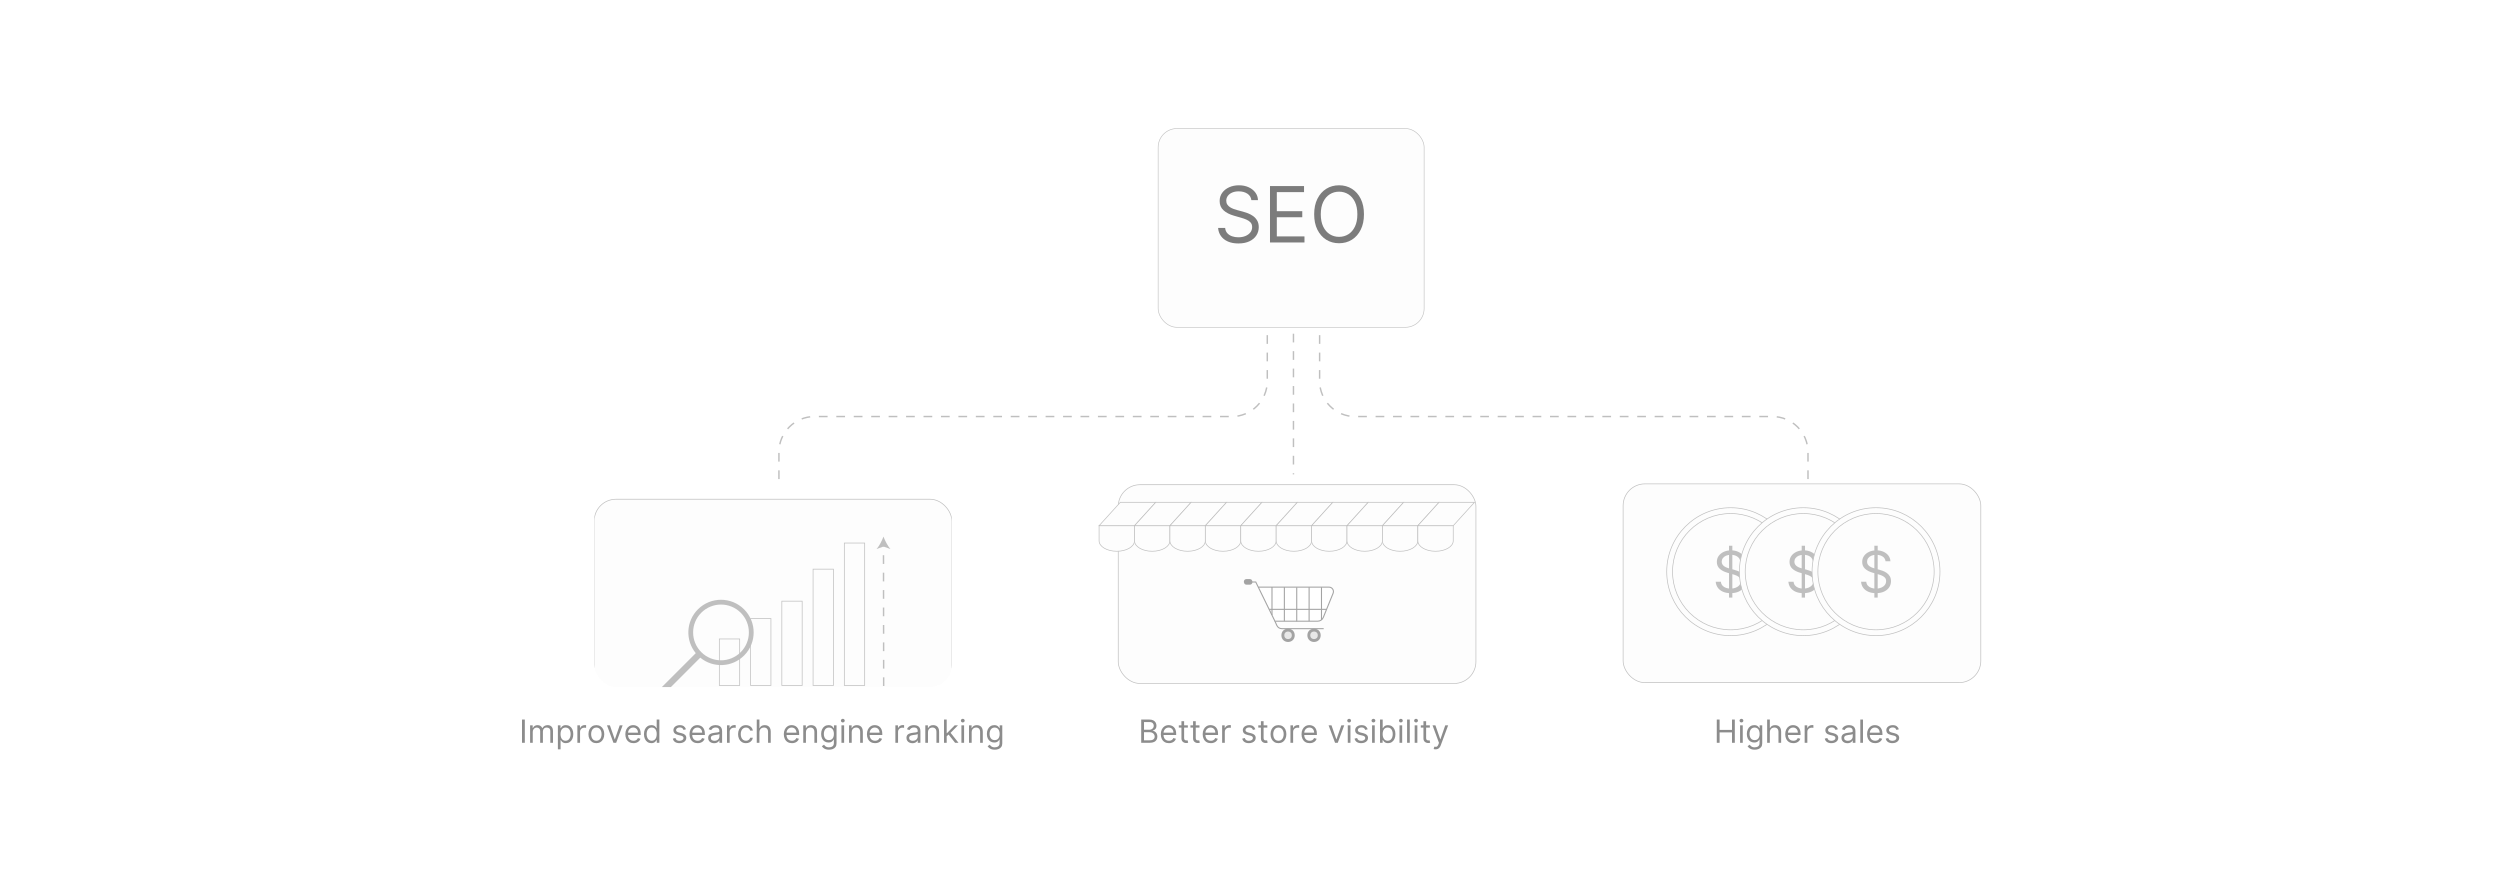 <?xml version="1.0" encoding="UTF-8"?><svg id="Layer_1" xmlns="http://www.w3.org/2000/svg" xmlns:xlink="http://www.w3.org/1999/xlink" viewBox="0 0 860 300"><defs><filter id="drop-shadow-5" x="390.425" y="35.865" width="108" height="84.96" filterUnits="userSpaceOnUse"><feOffset dx="0" dy="3.256"/><feGaussianBlur result="blur" stdDeviation="2.605"/><feFlood flood-color="#333" flood-opacity=".09"/><feComposite in2="blur" operator="in"/><feComposite in="SourceGraphic"/></filter><filter id="drop-shadow-6" x="192.32" y="155.52" width="147.36" height="93.12" filterUnits="userSpaceOnUse"><feOffset dx="0" dy="5"/><feGaussianBlur result="blur-2" stdDeviation="4"/><feFlood flood-color="#333" flood-opacity=".09"/><feComposite in2="blur-2" operator="in"/><feComposite in="SourceGraphic"/></filter><clipPath id="clippath"><rect x="204.404" y="162.962" width="123.045" height="68.381" rx="7.496" ry="7.496" fill="none"/></clipPath><filter id="drop-shadow-7" x="194.778" y="157.498" width="142.08" height="87.36" filterUnits="userSpaceOnUse"><feOffset dx="0" dy="3.776"/><feGaussianBlur result="blur-3" stdDeviation="3.021"/><feFlood flood-color="#333" flood-opacity=".09"/><feComposite in2="blur-3" operator="in"/><feComposite in="SourceGraphic"/></filter><filter id="drop-shadow-8" x="375.257" y="157.498" width="142.08" height="87.36" filterUnits="userSpaceOnUse"><feOffset dx="0" dy="3.776"/><feGaussianBlur result="blur-4" stdDeviation="3.021"/><feFlood flood-color="#333" flood-opacity=".09"/><feComposite in2="blur-4" operator="in"/><feComposite in="SourceGraphic"/></filter><filter id="drop-shadow-9" x="427.893" y="198.663" width="30.998" height="21.631" filterUnits="userSpaceOnUse"><feOffset dx="0" dy=".546"/><feGaussianBlur result="blur-5" stdDeviation=".437"/><feFlood flood-color="#333" flood-opacity=".09"/><feComposite in2="blur-5" operator="in"/><feComposite in="SourceGraphic"/></filter><filter id="drop-shadow-10" x="549.018" y="157.018" width="142.08" height="87.36" filterUnits="userSpaceOnUse"><feOffset dx="0" dy="3.776"/><feGaussianBlur result="blur-6" stdDeviation="3.021"/><feFlood flood-color="#333" flood-opacity=".09"/><feComposite in2="blur-6" operator="in"/><feComposite in="SourceGraphic"/></filter></defs><line x1="444.949" y1="108.794" x2="444.949" y2="163.183" fill="none" stroke="#bfbfbf" stroke-dasharray="3" stroke-miterlimit="10" stroke-width=".5"/><path d="M435.949,109.294v21.774c0,6.752-5.474,12.226-12.226,12.226h-143.548c-6.752,0-12.226,5.474-12.226,12.226v10.774" fill="none" stroke="#bfbfbf" stroke-dasharray="3" stroke-miterlimit="10" stroke-width=".5"/><path d="M453.949,109.294v21.774c0,6.752,5.474,12.226,12.226,12.226h143.548c6.752,0,12.226,5.474,12.226,12.226v10.774" fill="none" stroke="#bfbfbf" stroke-dasharray="3" stroke-miterlimit="10" stroke-width=".5"/><rect x="398.404" y="40.962" width="91.5" height="68.381" rx="6.464" ry="6.464" fill="#fdfdfd" filter="url(#drop-shadow-5)" stroke="#bfbfbf" stroke-miterlimit="10" stroke-width=".207"/><path d="M430.474,68.857c-.114-.96-.575-1.706-1.383-2.236-.809-.53-1.8-.796-2.975-.796-.859,0-1.609.139-2.251.417s-1.14.66-1.497,1.147c-.357.486-.536,1.039-.536,1.658,0,.518.124.961.374,1.331.249.37.57.676.961.919s.802.442,1.232.597c.429.155.824.279,1.184.374l1.971.531c.505.132,1.069.316,1.691.549.622.234,1.219.551,1.79.952.571.401,1.044.915,1.416,1.54.373.625.56,1.393.56,2.302,0,1.049-.273,1.996-.82,2.843-.546.846-1.342,1.519-2.387,2.018-1.046.498-2.313.749-3.804.749-1.39,0-2.591-.225-3.605-.673-1.014-.448-1.81-1.074-2.388-1.876s-.905-1.734-.981-2.795h2.425c.063.733.311,1.337.744,1.815.433.477.982.831,1.649,1.061.666.231,1.385.346,2.155.346.897,0,1.702-.147,2.416-.44.714-.294,1.279-.704,1.696-1.232.417-.527.625-1.145.625-1.852,0-.644-.18-1.169-.54-1.573-.36-.404-.834-.733-1.421-.985s-1.222-.474-1.904-.664l-2.388-.682c-1.516-.435-2.716-1.058-3.6-1.866s-1.327-1.867-1.327-3.174c0-1.086.295-2.036.886-2.847.59-.811,1.386-1.443,2.387-1.895s2.121-.678,3.359-.678c1.25,0,2.362.223,3.335.668s1.745,1.054,2.316,1.824c.572.77.874,1.645.905,2.624h-2.273Z" fill="#7c7c7c"/><path d="M436.877,83.41v-19.404h11.711v2.084h-9.361v6.556h8.755v2.084h-8.755v6.594h9.513v2.084h-11.862Z" fill="#7c7c7c"/><path d="M469.204,73.707c0,2.047-.369,3.815-1.108,5.306s-1.753,2.64-3.041,3.449c-1.289.809-2.761,1.212-4.416,1.212-1.654,0-3.126-.404-4.415-1.212-1.288-.809-2.302-1.958-3.041-3.449s-1.108-3.259-1.108-5.306.369-3.815,1.108-5.306,1.753-2.64,3.041-3.449c1.289-.809,2.761-1.213,4.415-1.213,1.655,0,3.127.404,4.416,1.213,1.288.809,2.302,1.958,3.041,3.449s1.108,3.259,1.108,5.306ZM466.931,73.707c0-1.68-.28-3.098-.839-4.254s-1.313-2.031-2.265-2.624c-.95-.594-2.013-.891-3.188-.891-1.175,0-2.237.297-3.188.891-.951.594-1.706,1.469-2.265,2.624s-.839,2.574-.839,4.254c0,1.681.28,3.098.839,4.254.559,1.156,1.313,2.031,2.265,2.624.95.594,2.013.891,3.188.891,1.176,0,2.238-.297,3.188-.891.951-.594,1.706-1.469,2.265-2.624.559-1.156.839-2.574.839-4.254Z" fill="#7c7c7c"/><g filter="url(#drop-shadow-6)"><g clip-path="url(#clippath)"><rect x="204.404" y="162.962" width="123.045" height="68.381" rx="7.496" ry="7.496" fill="#fdfdfd" filter="url(#drop-shadow-7)" stroke="#bfbfbf" stroke-miterlimit="10" stroke-width=".241"/><rect x="247.449" y="214.794" width="7" height="16" fill="#fdfdfd" stroke="#bfbfbf" stroke-miterlimit="10" stroke-width=".25"/><rect x="258.199" y="207.794" width="7" height="23" fill="#fdfdfd" stroke="#bfbfbf" stroke-miterlimit="10" stroke-width=".25"/><rect x="268.949" y="201.794" width="7" height="29" fill="#fdfdfd" stroke="#bfbfbf" stroke-miterlimit="10" stroke-width=".25"/><rect x="279.699" y="190.794" width="7" height="40" fill="#fdfdfd" stroke="#bfbfbf" stroke-miterlimit="10" stroke-width=".25"/><rect x="290.449" y="181.794" width="7" height="49" fill="#fdfdfd" stroke="#bfbfbf" stroke-miterlimit="10" stroke-width=".25"/><path d="M255.969,220.501c4.388-4.388,4.388-11.501,0-15.889-4.388-4.388-11.501-4.388-15.889,0-4.126,4.126-4.37,10.661-.736,15.074l-13.99,13.99,1.55,1.55,13.99-13.99c4.413,3.634,10.949,3.39,15.074-.736ZM241.243,219.339c-3.745-3.745-3.745-9.818,0-13.563s9.818-3.745,13.563,0,3.745,9.818,0,13.563c-3.745,3.745-9.818,3.745-13.563,0Z" fill="#bfbfbf"/><line x1="303.985" y1="230.994" x2="303.917" y2="182.612" fill="none" stroke="#bfbfbf" stroke-dasharray="3 3" stroke-miterlimit="10" stroke-width=".5"/><path d="M303.913,179.594c.529,1.419,1.43,3.18,2.384,4.27l-2.379-.857-2.376.863c.951-1.093,1.847-2.856,2.372-4.277Z" fill="#bfbfbf"/></g></g><rect x="384.673" y="162.962" width="123.045" height="68.381" rx="7.496" ry="7.496" fill="#fdfdfd" filter="url(#drop-shadow-8)" stroke="#bfbfbf" stroke-miterlimit="10" stroke-width=".241"/><path d="M378.085,180.845h12.183v5.188c0,1.991-2.727,3.605-6.091,3.605h0c-3.364,0-6.091-1.614-6.091-3.605v-5.188Z" fill="#fdfdfd" stroke="#bfbfbf" stroke-miterlimit="10" stroke-width=".241"/><path d="M390.268,180.845h12.183v5.188c0,1.991-2.727,3.605-6.091,3.605h0c-3.364,0-6.091-1.614-6.091-3.605v-5.188Z" fill="#fdfdfd" stroke="#bfbfbf" stroke-miterlimit="10" stroke-width=".241"/><path d="M402.451,180.845h12.183v5.188c0,1.991-2.727,3.605-6.091,3.605h0c-3.364,0-6.091-1.614-6.091-3.605v-5.188Z" fill="#fdfdfd" stroke="#bfbfbf" stroke-miterlimit="10" stroke-width=".241"/><path d="M414.633,180.845h12.183v5.188c0,1.991-2.727,3.605-6.091,3.605h0c-3.364,0-6.091-1.614-6.091-3.605v-5.188Z" fill="#fdfdfd" stroke="#bfbfbf" stroke-miterlimit="10" stroke-width=".241"/><path d="M426.816,180.845h12.183v5.188c0,1.991-2.727,3.605-6.091,3.605h0c-3.364,0-6.091-1.614-6.091-3.605v-5.188Z" fill="#fdfdfd" stroke="#bfbfbf" stroke-miterlimit="10" stroke-width=".241"/><path d="M438.999,180.845h12.183v5.188c0,1.991-2.727,3.605-6.091,3.605h0c-3.364,0-6.091-1.614-6.091-3.605v-5.188Z" fill="#fdfdfd" stroke="#bfbfbf" stroke-miterlimit="10" stroke-width=".241"/><path d="M451.182,180.845h12.183v5.188c0,1.991-2.727,3.605-6.091,3.605h0c-3.364,0-6.091-1.614-6.091-3.605v-5.188Z" fill="#fdfdfd" stroke="#bfbfbf" stroke-miterlimit="10" stroke-width=".241"/><path d="M463.365,180.845h12.183v5.188c0,1.991-2.727,3.605-6.091,3.605h0c-3.364,0-6.091-1.614-6.091-3.605v-5.188Z" fill="#fdfdfd" stroke="#bfbfbf" stroke-miterlimit="10" stroke-width=".241"/><path d="M475.548,180.845h12.183v5.188c0,1.991-2.727,3.605-6.091,3.605h0c-3.364,0-6.091-1.614-6.091-3.605v-5.188Z" fill="#fdfdfd" stroke="#bfbfbf" stroke-miterlimit="10" stroke-width=".241"/><path d="M487.731,180.845h12.183v5.188c0,1.991-2.727,3.605-6.091,3.605h0c-3.364,0-6.091-1.614-6.091-3.605v-5.188Z" fill="#fdfdfd" stroke="#bfbfbf" stroke-miterlimit="10" stroke-width=".241"/><polygon points="385.389 172.794 397.572 172.794 390.268 180.845 378.085 180.845 385.389 172.794" fill="#fdfdfd" stroke="#bfbfbf" stroke-miterlimit="10" stroke-width=".241"/><polygon points="397.572 172.794 409.754 172.794 402.451 180.845 390.268 180.845 397.572 172.794" fill="#fdfdfd" stroke="#bfbfbf" stroke-miterlimit="10" stroke-width=".241"/><polygon points="409.754 172.794 421.937 172.794 414.633 180.845 402.451 180.845 409.754 172.794" fill="#fdfdfd" stroke="#bfbfbf" stroke-miterlimit="10" stroke-width=".241"/><polygon points="421.937 172.794 434.12 172.794 426.816 180.845 414.633 180.845 421.937 172.794" fill="#fdfdfd" stroke="#bfbfbf" stroke-miterlimit="10" stroke-width=".241"/><polygon points="434.12 172.794 446.303 172.794 438.999 180.845 426.816 180.845 434.12 172.794" fill="#fdfdfd" stroke="#bfbfbf" stroke-miterlimit="10" stroke-width=".241"/><polygon points="446.303 172.794 458.486 172.794 451.182 180.845 438.999 180.845 446.303 172.794" fill="#fdfdfd" stroke="#bfbfbf" stroke-miterlimit="10" stroke-width=".241"/><polygon points="458.486 172.794 470.669 172.794 463.365 180.845 451.182 180.845 458.486 172.794" fill="#fdfdfd" stroke="#bfbfbf" stroke-miterlimit="10" stroke-width=".241"/><polygon points="470.669 172.794 482.851 172.794 475.548 180.845 463.365 180.845 470.669 172.794" fill="#fdfdfd" stroke="#bfbfbf" stroke-miterlimit="10" stroke-width=".241"/><polygon points="482.851 172.794 495.034 172.794 487.731 180.845 475.548 180.845 482.851 172.794" fill="#fdfdfd" stroke="#bfbfbf" stroke-miterlimit="10" stroke-width=".241"/><polygon points="495.034 172.794 507.217 172.794 499.913 180.845 487.731 180.845 495.034 172.794" fill="#fdfdfd" stroke="#bfbfbf" stroke-miterlimit="10" stroke-width=".241"/><g filter="url(#drop-shadow-9)"><path d="M453.497,213.14l-14.92.002-5.699-11.665,24.241-.04c1.166-.002,1.953,1.191,1.493,2.262l-3.638,8.468c-.254.59-.834.973-1.476.973Z" fill="#fff"/><path d="M428.619,199.668h3.368s6.59,13.474,6.59,13.474h14.714c.844,0,1.603-.511,1.921-1.293l3.379-8.317c.409-1.006-.332-2.106-1.418-2.106h-24.381" fill="none" stroke="#a3a3a3" stroke-miterlimit="10" stroke-width=".371"/><path d="M438.577,213.142l.653,1.464c.3.672.967,1.105,1.703,1.105h14.413" fill="none" stroke="#a3a3a3" stroke-miterlimit="10" stroke-width=".371"/><line x1="437.565" y1="201.378" x2="437.565" y2="211.019" fill="none" stroke="#a3a3a3" stroke-miterlimit="10" stroke-width=".371"/><line x1="454.59" y1="201.451" x2="454.59" y2="212.691" fill="none" stroke="#a3a3a3" stroke-miterlimit="10" stroke-width=".371"/><line x1="450.334" y1="201.451" x2="450.334" y2="213.167" fill="none" stroke="#a3a3a3" stroke-miterlimit="10" stroke-width=".371"/><line x1="446.077" y1="201.488" x2="446.077" y2="213.204" fill="none" stroke="#a3a3a3" stroke-miterlimit="10" stroke-width=".371"/><line x1="441.821" y1="201.415" x2="441.821" y2="213.131" fill="none" stroke="#a3a3a3" stroke-miterlimit="10" stroke-width=".371"/><line x1="436.622" y1="209.067" x2="456.311" y2="209.067" fill="none" stroke="#a3a3a3" stroke-miterlimit="10" stroke-width=".371"/><rect x="428.393" y="199.163" width="1.94" height=".915" rx=".339" ry=".339" fill="#e8e8e8" stroke="#a3a3a3" stroke-miterlimit="10"/><circle cx="443.093" cy="218" r="1.794" fill="#e8e8e8" stroke="#a3a3a3" stroke-miterlimit="10"/><circle cx="452.027" cy="218" r="1.794" fill="#e8e8e8" stroke="#a3a3a3" stroke-miterlimit="10"/></g><path d="M180.54,247.523v8h-.969v-8h.969Z" fill="#8c8c8c"/><path d="M182.352,255.523v-6h.891v.938h.078c.125-.32.327-.569.606-.748.279-.178.613-.268,1.004-.268.396,0,.726.09.99.268.264.179.471.428.619.748h.062c.154-.31.384-.557.691-.74s.676-.275,1.105-.275c.537,0,.975.168,1.316.502.341.335.512.856.512,1.56v4.016h-.922v-4.016c0-.442-.121-.759-.363-.949-.242-.19-.527-.285-.856-.285-.422,0-.749.127-.981.381s-.348.575-.348.963v3.906h-.938v-4.109c0-.341-.111-.616-.332-.826-.221-.209-.506-.315-.856-.315-.24,0-.463.065-.67.191-.207.128-.373.305-.5.529-.127.226-.19.485-.19.779v3.75h-.922Z" fill="#8c8c8c"/><path d="M191.914,257.772v-8.25h.891v.953h.109c.068-.103.162-.237.283-.4.121-.162.295-.309.523-.438s.537-.193.928-.193c.505,0,.951.127,1.336.379.385.253.686.611.902,1.074.216.464.324,1.011.324,1.641,0,.636-.108,1.185-.324,1.65s-.516.824-.898,1.078-.824.381-1.324.381c-.385,0-.694-.065-.926-.193s-.41-.275-.535-.441c-.125-.165-.221-.303-.289-.412h-.078v3.172h-.922ZM192.82,252.523c0,.453.066.853.199,1.197.133.346.327.615.582.809.255.194.568.291.938.291.385,0,.708-.102.967-.307.259-.204.455-.48.586-.828s.197-.734.197-1.162c0-.422-.065-.803-.193-1.143s-.323-.609-.582-.809-.584-.299-.975-.299c-.375,0-.69.095-.945.283-.255.19-.448.452-.578.789-.13.338-.195.731-.195,1.178Z" fill="#8c8c8c"/><path d="M198.617,255.523v-6h.891v.906h.062c.109-.297.307-.537.594-.723.287-.185.609-.277.969-.277.068,0,.152.002.254.004.102.003.178.007.231.012v.938c-.031-.008-.102-.019-.213-.037-.111-.017-.227-.025-.35-.025-.291,0-.551.06-.779.182s-.408.288-.539.5c-.131.213-.197.454-.197.725v3.797h-.922Z" fill="#8c8c8c"/><path d="M205.148,255.648c-.541,0-1.016-.129-1.424-.387s-.725-.618-.953-1.082c-.228-.463-.342-1.005-.342-1.625,0-.625.114-1.17.342-1.637.228-.466.545-.828.953-1.086s.882-.387,1.424-.387,1.016.129,1.424.387.725.62.953,1.086c.228.467.342,1.012.342,1.637,0,.62-.114,1.162-.342,1.625-.228.464-.545.824-.953,1.082s-.882.387-1.424.387ZM205.148,254.819c.412,0,.75-.105,1.016-.316s.462-.488.59-.832.191-.716.191-1.117c0-.4-.064-.774-.191-1.121-.127-.346-.324-.626-.59-.84-.266-.213-.604-.32-1.016-.32s-.75.107-1.016.32c-.266.214-.462.494-.59.84-.127.347-.191.721-.191,1.121,0,.401.064.773.191,1.117s.324.621.59.832.604.316,1.016.316Z" fill="#8c8c8c"/><path d="M214.18,249.523l-2.219,6h-.938l-2.219-6h1l1.656,4.781h.062l1.656-4.781h1Z" fill="#8c8c8c"/><path d="M217.914,255.648c-.578,0-1.076-.128-1.494-.385-.418-.256-.74-.615-.965-1.078-.225-.462-.338-1-.338-1.615,0-.614.113-1.156.338-1.627.225-.47.54-.837.945-1.102.405-.264.878-.397,1.42-.397.312,0,.621.053.926.156.305.104.582.273.832.506.25.233.449.541.598.924s.223.855.223,1.414v.391h-4.625v-.797h3.688c0-.338-.067-.641-.201-.906s-.324-.475-.57-.629c-.246-.153-.536-.231-.869-.231-.367,0-.684.091-.951.272-.267.182-.472.416-.615.705s-.215.6-.215.93v.531c0,.453.079.837.236,1.15.158.315.377.553.658.715.281.163.608.244.981.244.242,0,.461-.034.658-.103.197-.068.367-.173.51-.312.143-.139.254-.312.332-.521l.891.25c-.094.303-.252.567-.473.795-.221.229-.495.405-.82.531-.326.127-.691.19-1.098.19Z" fill="#8c8c8c"/><path d="M224.07,255.648c-.5,0-.941-.127-1.324-.381s-.682-.613-.898-1.078-.324-1.015-.324-1.65c0-.63.108-1.177.324-1.641.216-.463.517-.821.902-1.074.385-.252.831-.379,1.336-.379.391,0,.7.065.928.193s.402.275.523.438c.121.163.215.297.283.4h.078v-2.953h.922v8h-.891v-.922h-.109c-.068.109-.164.247-.289.412-.125.166-.303.312-.535.441s-.54.193-.926.193ZM224.195,254.819c.37,0,.682-.097.938-.291.255-.193.449-.463.582-.809.133-.345.199-.744.199-1.197,0-.447-.065-.84-.195-1.178-.13-.337-.323-.6-.578-.789-.255-.189-.57-.283-.945-.283-.391,0-.715.1-.975.299s-.453.469-.582.809-.193.721-.193,1.143c0,.428.066.815.197,1.162s.327.624.586.828c.259.205.582.307.967.307Z" fill="#8c8c8c"/><path d="M235.977,250.866l-.828.234c-.052-.138-.128-.273-.229-.404-.1-.131-.236-.24-.408-.326s-.392-.129-.66-.129c-.367,0-.672.084-.916.252s-.365.381-.365.639c0,.23.084.41.25.543s.427.244.781.332l.891.219c.537.131.936.329,1.199.596.263.268.395.61.395,1.029,0,.344-.098.651-.295.922-.197.272-.471.484-.822.641s-.76.234-1.227.234c-.612,0-1.119-.133-1.52-.398s-.655-.653-.762-1.164l.875-.219c.084.323.242.565.475.727.233.162.539.242.916.242.43,0,.771-.092,1.025-.275s.381-.404.381-.662c0-.208-.073-.383-.219-.525-.146-.142-.37-.248-.672-.318l-1-.234c-.549-.13-.953-.332-1.209-.607-.256-.274-.385-.619-.385-1.033,0-.338.096-.638.287-.898.191-.26.453-.465.785-.613s.709-.223,1.131-.223c.594,0,1.06.131,1.4.391.34.261.582.605.725,1.031Z" fill="#8c8c8c"/><path d="M239.992,255.648c-.578,0-1.076-.128-1.494-.385-.418-.256-.74-.615-.965-1.078-.225-.462-.338-1-.338-1.615,0-.614.113-1.156.338-1.627.225-.47.54-.837.945-1.102.405-.264.878-.397,1.42-.397.312,0,.621.053.926.156.305.104.582.273.832.506.25.233.449.541.598.924s.223.855.223,1.414v.391h-4.625v-.797h3.688c0-.338-.067-.641-.201-.906s-.324-.475-.57-.629c-.246-.153-.536-.231-.869-.231-.367,0-.684.091-.951.272-.267.182-.472.416-.615.705s-.215.6-.215.93v.531c0,.453.079.837.236,1.15.158.315.377.553.658.715.281.163.608.244.981.244.242,0,.461-.034.658-.103.197-.068.367-.173.51-.312.143-.139.254-.312.332-.521l.891.25c-.094.303-.252.567-.473.795-.221.229-.495.405-.82.531-.326.127-.691.19-1.098.19Z" fill="#8c8c8c"/><path d="M245.648,255.663c-.38,0-.725-.072-1.035-.217s-.556-.353-.738-.629c-.182-.274-.273-.607-.273-.998,0-.344.068-.623.203-.838s.316-.383.543-.506c.227-.122.477-.214.752-.275.275-.06.551-.109.83-.146.365-.047.661-.082.889-.107.228-.024.395-.066.5-.127.105-.06.158-.164.158-.312v-.031c0-.385-.105-.685-.315-.898-.209-.213-.527-.32-.951-.32-.44,0-.785.097-1.035.289-.25.193-.426.398-.527.617l-.875-.312c.156-.364.365-.648.627-.854.262-.204.548-.348.859-.43s.618-.123.92-.123c.193,0,.415.023.666.068.252.046.495.139.731.279s.432.353.588.637c.156.284.234.664.234,1.141v3.953h-.922v-.812h-.047c-.062.131-.167.27-.312.418s-.34.275-.582.379c-.242.104-.538.156-.887.156ZM245.789,254.835c.365,0,.672-.071.924-.215.252-.143.441-.328.57-.555s.193-.465.193-.715v-.844c-.039.047-.124.09-.256.127-.131.038-.283.07-.453.098s-.336.051-.496.07-.29.036-.389.049c-.24.031-.463.082-.67.15-.207.069-.373.172-.5.309s-.19.322-.19.557c0,.32.119.562.357.725.238.163.541.244.908.244Z" fill="#8c8c8c"/><path d="M250.085,255.523v-6h.891v.906h.062c.109-.297.307-.537.594-.723.287-.185.609-.277.969-.277.068,0,.152.002.254.004.102.003.178.007.231.012v.938c-.031-.008-.102-.019-.213-.037-.111-.017-.227-.025-.35-.025-.291,0-.551.06-.779.182s-.408.288-.539.5c-.131.213-.197.454-.197.725v3.797h-.922Z" fill="#8c8c8c"/><path d="M256.617,255.648c-.562,0-1.047-.133-1.453-.398s-.719-.631-.938-1.098c-.219-.466-.328-.998-.328-1.598,0-.609.113-1.147.338-1.615.225-.467.54-.833.945-1.098.405-.264.878-.397,1.42-.397.422,0,.802.078,1.141.234s.616.375.832.656.35.609.402.984h-.922c-.07-.273-.226-.516-.467-.729-.241-.212-.565-.318-.971-.318-.359,0-.674.094-.943.279-.27.186-.479.448-.629.785-.15.338-.225.732-.225,1.185,0,.464.074.867.221,1.211s.355.611.625.801c.27.19.586.285.951.285.24,0,.457-.041.652-.125.195-.083.361-.203.496-.359s.232-.344.289-.562h.922c-.052.354-.18.673-.385.955-.205.283-.474.507-.809.672-.335.166-.723.248-1.166.248Z" fill="#8c8c8c"/><path d="M261.242,251.913v3.609h-.922v-8h.922v2.938h.078c.141-.31.352-.557.635-.74s.66-.275,1.131-.275c.409,0,.767.082,1.074.244.307.163.546.412.717.746.17.335.256.76.256,1.275v3.812h-.922v-3.75c0-.477-.123-.846-.369-1.107s-.586-.393-1.022-.393c-.302,0-.572.065-.81.191-.238.128-.426.315-.562.559-.137.245-.205.542-.205.891Z" fill="#8c8c8c"/><path d="M272.429,255.648c-.578,0-1.076-.128-1.494-.385-.418-.256-.74-.615-.965-1.078-.225-.462-.338-1-.338-1.615,0-.614.113-1.156.338-1.627.225-.47.54-.837.945-1.102.405-.264.878-.397,1.42-.397.312,0,.621.053.926.156.305.104.582.273.832.506.25.233.449.541.598.924s.223.855.223,1.414v.391h-4.625v-.797h3.688c0-.338-.067-.641-.201-.906s-.324-.475-.57-.629c-.246-.153-.536-.231-.869-.231-.367,0-.684.091-.951.272-.267.182-.472.416-.615.705s-.215.6-.215.93v.531c0,.453.079.837.236,1.15.158.315.377.553.658.715.281.163.608.244.981.244.242,0,.461-.034.658-.103.197-.068.367-.173.51-.312.143-.139.254-.312.332-.521l.891.25c-.094.303-.252.567-.473.795-.221.229-.495.405-.82.531-.326.127-.691.19-1.098.19Z" fill="#8c8c8c"/><path d="M277.241,251.913v3.609h-.922v-6h.891v.938h.078c.141-.305.354-.55.641-.736.287-.185.656-.279,1.109-.279.406,0,.762.083,1.066.248.305.166.541.416.711.75.169.335.254.758.254,1.268v3.812h-.922v-3.75c0-.471-.123-.839-.367-1.103-.245-.264-.581-.397-1.008-.397-.294,0-.557.065-.787.191-.231.128-.412.315-.545.559-.133.245-.199.542-.199.891Z" fill="#8c8c8c"/><path d="M285.179,257.897c-.445,0-.828-.057-1.148-.17s-.586-.262-.799-.445-.381-.379-.506-.588l.734-.516c.084.109.189.235.316.377.127.143.303.266.525.371s.515.158.877.158c.484,0,.884-.117,1.199-.352s.473-.602.473-1.102v-1.219h-.078c-.068.109-.164.244-.287.404s-.301.303-.531.426c-.231.124-.541.185-.932.185-.484,0-.918-.114-1.303-.344-.384-.229-.688-.562-.91-1s-.334-.969-.334-1.594c0-.614.108-1.15.324-1.607s.517-.81.902-1.062c.385-.251.831-.377,1.336-.377.391,0,.701.065.932.193s.408.275.531.438c.123.163.219.297.287.4h.094v-.953h.891v6.172c0,.516-.117.935-.35,1.26s-.545.562-.938.715-.828.229-1.307.229ZM285.147,254.601c.37,0,.682-.084.938-.254.255-.169.449-.412.582-.731.133-.317.199-.697.199-1.141,0-.432-.065-.814-.195-1.145-.13-.33-.323-.59-.578-.777s-.57-.281-.945-.281c-.391,0-.715.1-.975.297-.259.198-.453.464-.582.797-.129.334-.193.703-.193,1.109,0,.417.066.785.197,1.103.131.319.327.569.586.75.259.182.582.272.967.272Z" fill="#8c8c8c"/><path d="M289.929,248.523c-.18,0-.334-.06-.463-.184-.129-.122-.193-.27-.193-.441s.065-.318.193-.441c.129-.122.283-.184.463-.184s.334.061.463.184c.129.123.193.27.193.441s-.065.319-.193.441c-.129.123-.283.184-.463.184ZM289.46,255.523v-6h.922v6h-.922Z" fill="#8c8c8c"/><path d="M292.991,251.913v3.609h-.922v-6h.891v.938h.078c.141-.305.354-.55.641-.736.287-.185.656-.279,1.109-.279.406,0,.762.083,1.066.248.305.166.541.416.711.75.169.335.254.758.254,1.268v3.812h-.922v-3.75c0-.471-.123-.839-.367-1.103-.245-.264-.581-.397-1.008-.397-.294,0-.557.065-.787.191-.231.128-.412.315-.545.559-.133.245-.199.542-.199.891Z" fill="#8c8c8c"/><path d="M301.022,255.648c-.578,0-1.076-.128-1.494-.385-.418-.256-.74-.615-.965-1.078-.225-.462-.338-1-.338-1.615,0-.614.113-1.156.338-1.627.225-.47.54-.837.945-1.102.405-.264.878-.397,1.42-.397.312,0,.621.053.926.156.305.104.582.273.832.506.25.233.449.541.598.924s.223.855.223,1.414v.391h-4.625v-.797h3.688c0-.338-.067-.641-.201-.906s-.324-.475-.57-.629c-.246-.153-.536-.231-.869-.231-.367,0-.684.091-.951.272-.267.182-.472.416-.615.705s-.215.6-.215.93v.531c0,.453.079.837.236,1.15.158.315.377.553.658.715.281.163.608.244.981.244.242,0,.461-.034.658-.103.197-.068.367-.173.51-.312.143-.139.254-.312.332-.521l.891.25c-.094.303-.252.567-.473.795-.221.229-.495.405-.82.531-.326.127-.691.19-1.098.19Z" fill="#8c8c8c"/><path d="M308.007,255.523v-6h.891v.906h.062c.109-.297.307-.537.594-.723.287-.185.609-.277.969-.277.068,0,.152.002.254.004.102.003.178.007.231.012v.938c-.031-.008-.102-.019-.213-.037-.111-.017-.227-.025-.35-.025-.291,0-.551.06-.779.182s-.408.288-.539.5c-.131.213-.197.454-.197.725v3.797h-.922Z" fill="#8c8c8c"/><path d="M313.866,255.663c-.38,0-.725-.072-1.035-.217s-.556-.353-.738-.629c-.182-.274-.273-.607-.273-.998,0-.344.068-.623.203-.838s.316-.383.543-.506c.227-.122.477-.214.752-.275.275-.06.551-.109.83-.146.365-.047.661-.082.889-.107.228-.024.395-.066.5-.127.105-.06.158-.164.158-.312v-.031c0-.385-.105-.685-.315-.898-.209-.213-.527-.32-.951-.32-.44,0-.785.097-1.035.289-.25.193-.426.398-.527.617l-.875-.312c.156-.364.365-.648.627-.854.262-.204.548-.348.859-.43s.618-.123.92-.123c.193,0,.415.023.666.068.252.046.495.139.731.279s.432.353.588.637c.156.284.234.664.234,1.141v3.953h-.922v-.812h-.047c-.062.131-.167.27-.312.418s-.34.275-.582.379c-.242.104-.538.156-.887.156ZM314.007,254.835c.365,0,.672-.071.924-.215.252-.143.441-.328.57-.555s.193-.465.193-.715v-.844c-.039.047-.124.09-.256.127-.131.038-.283.07-.453.098s-.336.051-.496.07-.29.036-.389.049c-.24.031-.463.082-.67.15-.207.069-.373.172-.5.309s-.19.322-.19.557c0,.32.119.562.357.725.238.163.541.244.908.244Z" fill="#8c8c8c"/><path d="M319.226,251.913v3.609h-.922v-6h.891v.938h.078c.141-.305.354-.55.641-.736.287-.185.656-.279,1.109-.279.406,0,.762.083,1.066.248.305.166.541.416.711.75.169.335.254.758.254,1.268v3.812h-.922v-3.75c0-.471-.123-.839-.367-1.103-.245-.264-.581-.397-1.008-.397-.294,0-.557.065-.787.191-.231.128-.412.315-.545.559-.133.245-.199.542-.199.891Z" fill="#8c8c8c"/><path d="M324.741,255.523v-8h.922v8h-.922ZM325.6,253.335l-.016-1.141h.188l2.625-2.672h1.141l-2.797,2.828h-.078l-1.062.984ZM328.553,255.523l-2.344-2.969.656-.641,2.859,3.609h-1.172Z" fill="#8c8c8c"/><path d="M331.194,248.523c-.18,0-.334-.06-.463-.184-.129-.122-.193-.27-.193-.441s.065-.318.193-.441c.129-.122.283-.184.463-.184s.334.061.463.184c.129.123.193.27.193.441s-.065.319-.193.441c-.129.123-.283.184-.463.184ZM330.725,255.523v-6h.922v6h-.922Z" fill="#8c8c8c"/><path d="M334.256,251.913v3.609h-.922v-6h.891v.938h.078c.141-.305.354-.55.641-.736.287-.185.656-.279,1.109-.279.406,0,.762.083,1.066.248.305.166.541.416.711.75.169.335.254.758.254,1.268v3.812h-.922v-3.75c0-.471-.123-.839-.367-1.103-.245-.264-.581-.397-1.008-.397-.294,0-.557.065-.787.191-.231.128-.412.315-.545.559-.133.245-.199.542-.199.891Z" fill="#8c8c8c"/><path d="M342.194,257.897c-.445,0-.828-.057-1.148-.17s-.586-.262-.799-.445-.381-.379-.506-.588l.734-.516c.084.109.189.235.316.377.127.143.303.266.525.371s.515.158.877.158c.484,0,.884-.117,1.199-.352s.473-.602.473-1.102v-1.219h-.078c-.068.109-.164.244-.287.404s-.301.303-.531.426c-.231.124-.541.185-.932.185-.484,0-.918-.114-1.303-.344-.384-.229-.688-.562-.91-1s-.334-.969-.334-1.594c0-.614.108-1.15.324-1.607s.517-.81.902-1.062c.385-.251.831-.377,1.336-.377.391,0,.701.065.932.193s.408.275.531.438c.123.163.219.297.287.4h.094v-.953h.891v6.172c0,.516-.117.935-.35,1.26s-.545.562-.938.715-.828.229-1.307.229ZM342.163,254.601c.37,0,.682-.084.938-.254.255-.169.449-.412.582-.731.133-.317.199-.697.199-1.141,0-.432-.065-.814-.195-1.145-.13-.33-.323-.59-.578-.777s-.57-.281-.945-.281c-.391,0-.715.1-.975.297-.259.198-.453.464-.582.797-.129.334-.193.703-.193,1.109,0,.417.066.785.197,1.103.131.319.327.569.586.75.259.182.582.272.967.272Z" fill="#8c8c8c"/><path d="M392.571,255.523v-8h2.797c.557,0,1.017.096,1.379.287s.631.448.809.769c.177.322.266.678.266,1.068,0,.344-.06.628-.182.852-.121.225-.28.401-.477.531-.197.131-.41.227-.639.289v.078c.245.016.491.102.738.258s.455.381.621.672c.167.292.25.648.25,1.07,0,.401-.091.762-.273,1.082s-.47.574-.863.762-.905.281-1.535.281h-2.891ZM393.54,251.038h1.797c.291,0,.555-.057.791-.172.236-.114.423-.275.562-.484.139-.208.209-.453.209-.734,0-.352-.123-.65-.367-.896s-.633-.369-1.164-.369h-1.828v2.656ZM393.54,254.663h1.922c.633,0,1.083-.123,1.35-.369s.4-.545.4-.896c0-.271-.069-.521-.207-.752s-.335-.415-.59-.555c-.255-.139-.557-.209-.906-.209h-1.969v2.781Z" fill="#8c8c8c"/><path d="M402.118,255.648c-.578,0-1.076-.128-1.494-.385-.418-.256-.74-.615-.965-1.078-.225-.462-.338-1-.338-1.615,0-.614.113-1.156.338-1.627.225-.47.54-.837.945-1.102.405-.264.878-.397,1.42-.397.312,0,.621.053.926.156.305.104.582.273.832.506.25.233.449.541.598.924s.223.855.223,1.414v.391h-4.625v-.797h3.688c0-.338-.067-.641-.201-.906s-.324-.475-.57-.629c-.246-.153-.536-.231-.869-.231-.367,0-.684.091-.951.272-.267.182-.472.416-.615.705s-.215.6-.215.93v.531c0,.453.079.837.236,1.15.158.315.377.553.658.715.281.163.608.244.981.244.242,0,.461-.034.658-.103.197-.068.367-.173.51-.312.143-.139.254-.312.332-.521l.891.25c-.094.303-.252.567-.473.795-.221.229-.495.405-.82.531-.326.127-.691.19-1.098.19Z" fill="#8c8c8c"/><path d="M408.618,249.523v.781h-3.109v-.781h3.109ZM406.415,248.085h.922v5.719c0,.261.039.455.115.584s.176.215.297.258.249.065.385.065c.102,0,.185-.006.25-.018s.117-.021.156-.029l.188.828c-.062.023-.15.048-.262.072-.112.025-.254.037-.426.037-.26,0-.515-.056-.764-.168-.248-.111-.455-.282-.617-.512-.163-.229-.244-.518-.244-.867v-5.969Z" fill="#8c8c8c"/><path d="M412.618,249.523v.781h-3.109v-.781h3.109ZM410.415,248.085h.922v5.719c0,.261.039.455.115.584s.176.215.297.258.249.065.385.065c.102,0,.185-.006.25-.018s.117-.021.156-.029l.188.828c-.062.023-.15.048-.262.072-.112.025-.254.037-.426.037-.26,0-.515-.056-.764-.168-.248-.111-.455-.282-.617-.512-.163-.229-.244-.518-.244-.867v-5.969Z" fill="#8c8c8c"/><path d="M416.523,255.648c-.578,0-1.076-.128-1.494-.385-.418-.256-.74-.615-.965-1.078-.225-.462-.338-1-.338-1.615,0-.614.113-1.156.338-1.627.225-.47.54-.837.945-1.102.405-.264.878-.397,1.42-.397.312,0,.621.053.926.156.305.104.582.273.832.506.25.233.449.541.598.924s.223.855.223,1.414v.391h-4.625v-.797h3.688c0-.338-.067-.641-.201-.906s-.324-.475-.57-.629c-.246-.153-.536-.231-.869-.231-.367,0-.684.091-.951.272-.267.182-.472.416-.615.705s-.215.6-.215.93v.531c0,.453.079.837.236,1.15.158.315.377.553.658.715.281.163.608.244.981.244.242,0,.461-.034.658-.103.197-.068.367-.173.51-.312.143-.139.254-.312.332-.521l.891.25c-.094.303-.252.567-.473.795-.221.229-.495.405-.82.531-.326.127-.691.19-1.098.19Z" fill="#8c8c8c"/><path d="M420.414,255.523v-6h.891v.906h.062c.109-.297.307-.537.594-.723.287-.185.609-.277.969-.277.068,0,.152.002.254.004.102.003.178.007.231.012v.938c-.031-.008-.102-.019-.213-.037-.111-.017-.227-.025-.35-.025-.291,0-.551.06-.779.182s-.408.288-.539.5c-.131.213-.197.454-.197.725v3.797h-.922Z" fill="#8c8c8c"/><path d="M431.852,250.866l-.828.234c-.052-.138-.128-.273-.229-.404-.1-.131-.236-.24-.408-.326s-.392-.129-.66-.129c-.367,0-.672.084-.916.252s-.365.381-.365.639c0,.23.084.41.25.543s.427.244.781.332l.891.219c.537.131.936.329,1.199.596.264.268.395.61.395,1.029,0,.344-.098.651-.295.922-.196.272-.471.484-.822.641s-.76.234-1.227.234c-.612,0-1.119-.133-1.52-.398s-.655-.653-.762-1.164l.875-.219c.084.323.242.565.475.727.233.162.539.242.916.242.43,0,.771-.092,1.025-.275s.381-.404.381-.662c0-.208-.073-.383-.219-.525-.146-.142-.37-.248-.672-.318l-1-.234c-.549-.13-.953-.332-1.209-.607-.256-.274-.385-.619-.385-1.033,0-.338.096-.638.287-.898.191-.26.453-.465.785-.613s.709-.223,1.131-.223c.594,0,1.06.131,1.4.391.34.261.582.605.725,1.031Z" fill="#8c8c8c"/><path d="M435.961,249.523v.781h-3.109v-.781h3.109ZM433.758,248.085h.922v5.719c0,.261.039.455.115.584.077.129.176.215.297.258s.25.065.385.065c.102,0,.185-.006.25-.018.065-.012.117-.021.156-.029l.188.828c-.062.023-.149.048-.262.072-.111.025-.254.037-.426.037-.26,0-.515-.056-.764-.168-.248-.111-.454-.282-.617-.512-.162-.229-.244-.518-.244-.867v-5.969Z" fill="#8c8c8c"/><path d="M439.789,255.648c-.541,0-1.016-.129-1.424-.387-.407-.258-.725-.618-.953-1.082-.228-.463-.342-1.005-.342-1.625,0-.625.114-1.17.342-1.637.229-.466.546-.828.953-1.086.408-.258.883-.387,1.424-.387.542,0,1.017.129,1.424.387.408.258.726.62.953,1.086.229.467.342,1.012.342,1.637,0,.62-.113,1.162-.342,1.625-.228.464-.545.824-.953,1.082-.407.258-.882.387-1.424.387ZM439.789,254.819c.412,0,.75-.105,1.016-.316s.463-.488.59-.832c.128-.344.191-.716.191-1.117,0-.4-.064-.774-.191-1.121-.127-.346-.324-.626-.59-.84-.266-.213-.604-.32-1.016-.32-.411,0-.75.107-1.016.32-.266.214-.462.494-.59.84-.127.347-.191.721-.191,1.121,0,.401.065.773.191,1.117.128.344.324.621.59.832s.605.316,1.016.316Z" fill="#8c8c8c"/><path d="M443.914,255.523v-6h.891v.906h.062c.109-.297.308-.537.594-.723.287-.185.609-.277.969-.277.068,0,.152.002.254.004.102.003.179.007.231.012v.938c-.031-.008-.102-.019-.213-.037-.11-.017-.227-.025-.35-.025-.291,0-.551.06-.779.182-.228.121-.407.288-.539.5-.131.213-.197.454-.197.725v3.797h-.922Z" fill="#8c8c8c"/><path d="M450.523,255.648c-.578,0-1.076-.128-1.494-.385-.418-.256-.739-.615-.965-1.078-.225-.462-.338-1-.338-1.615,0-.614.113-1.156.338-1.627.226-.47.541-.837.945-1.102.405-.264.879-.397,1.42-.397.312,0,.621.053.926.156.305.104.582.273.832.506.25.233.449.541.598.924s.223.855.223,1.414v.391h-4.625v-.797h3.688c0-.338-.066-.641-.201-.906-.134-.266-.324-.475-.57-.629-.246-.153-.535-.231-.869-.231-.367,0-.684.091-.951.272-.267.182-.472.416-.615.705-.143.289-.215.6-.215.93v.531c0,.453.079.837.236,1.15.158.315.377.553.658.715.281.163.608.244.981.244.242,0,.462-.034.658-.103.197-.068.367-.173.51-.312.144-.139.254-.312.332-.521l.891.25c-.094.303-.251.567-.473.795-.221.229-.494.405-.82.531-.325.127-.691.19-1.098.19Z" fill="#8c8c8c"/><path d="M462.414,249.523l-2.219,6h-.938l-2.219-6h1l1.656,4.781h.062l1.656-4.781h1Z" fill="#8c8c8c"/><path d="M464.102,248.523c-.18,0-.334-.06-.463-.184-.129-.122-.193-.27-.193-.441s.065-.318.193-.441c.129-.122.283-.184.463-.184s.334.061.463.184c.129.123.193.27.193.441s-.065.319-.193.441c-.129.123-.283.184-.463.184ZM463.633,255.523v-6h.922v6h-.922Z" fill="#8c8c8c"/><path d="M470.492,250.866l-.828.234c-.053-.138-.129-.273-.229-.404-.101-.131-.236-.24-.408-.326s-.393-.129-.66-.129c-.367,0-.673.084-.916.252-.244.168-.365.381-.365.639,0,.23.083.41.25.543.166.133.427.244.781.332l.891.219c.536.131.935.329,1.199.596.263.268.395.61.395,1.029,0,.344-.099.651-.295.922-.197.272-.471.484-.822.641s-.761.234-1.227.234c-.612,0-1.119-.133-1.52-.398-.401-.266-.655-.653-.762-1.164l.875-.219c.083.323.241.565.475.727.232.162.538.242.916.242.43,0,.771-.092,1.025-.275s.381-.404.381-.662c0-.208-.073-.383-.219-.525-.146-.142-.37-.248-.672-.318l-1-.234c-.55-.13-.953-.332-1.209-.607-.257-.274-.385-.619-.385-1.033,0-.338.096-.638.287-.898.191-.26.453-.465.785-.613s.709-.223,1.131-.223c.594,0,1.06.131,1.4.391.34.261.581.605.725,1.031Z" fill="#8c8c8c"/><path d="M472.461,248.523c-.18,0-.334-.06-.463-.184-.129-.122-.193-.27-.193-.441s.065-.318.193-.441c.129-.122.283-.184.463-.184s.334.061.463.184c.129.123.193.27.193.441s-.065.319-.193.441c-.129.123-.283.184-.463.184ZM471.992,255.523v-6h.922v6h-.922Z" fill="#8c8c8c"/><path d="M474.727,255.523v-8h.922v2.953h.078c.067-.103.162-.237.283-.4.121-.162.295-.309.523-.438.228-.129.537-.193.928-.193.505,0,.95.127,1.336.379.385.253.685.611.902,1.074.216.464.324,1.011.324,1.641,0,.636-.108,1.185-.324,1.65-.217.465-.516.824-.898,1.078s-.824.381-1.324.381c-.386,0-.694-.065-.926-.193-.232-.129-.41-.275-.535-.441-.125-.165-.222-.303-.289-.412h-.109v.922h-.891ZM475.633,252.523c0,.453.066.853.199,1.197.133.346.326.615.582.809.255.194.567.291.938.291.385,0,.707-.102.967-.307.259-.204.454-.48.586-.828.131-.348.197-.734.197-1.162,0-.422-.065-.803-.193-1.143s-.323-.609-.582-.809c-.26-.199-.584-.299-.975-.299-.375,0-.69.095-.945.283-.256.19-.448.452-.578.789-.131.338-.195.731-.195,1.178Z" fill="#8c8c8c"/><path d="M481.898,248.523c-.18,0-.334-.06-.463-.184-.129-.122-.193-.27-.193-.441s.065-.318.193-.441c.129-.122.283-.184.463-.184s.334.061.463.184c.129.123.193.27.193.441s-.065.319-.193.441c-.129.123-.283.184-.463.184ZM481.43,255.523v-6h.922v6h-.922Z" fill="#8c8c8c"/><path d="M484.961,247.523v8h-.922v-8h.922Z" fill="#8c8c8c"/><path d="M487.117,248.523c-.18,0-.334-.06-.463-.184-.129-.122-.193-.27-.193-.441s.065-.318.193-.441c.129-.122.283-.184.463-.184s.334.061.463.184c.129.123.193.27.193.441s-.065.319-.193.441c-.129.123-.283.184-.463.184ZM486.648,255.523v-6h.922v6h-.922Z" fill="#8c8c8c"/><path d="M491.866,249.523v.781h-3.109v-.781h3.109ZM489.663,248.085h.922v5.719c0,.261.039.455.115.584.077.129.176.215.297.258s.25.065.385.065c.102,0,.185-.006.25-.018.065-.012.117-.021.156-.029l.188.828c-.062.023-.149.048-.262.072-.111.025-.254.037-.426.037-.26,0-.515-.056-.764-.168-.248-.111-.454-.282-.617-.512-.162-.229-.244-.518-.244-.867v-5.969Z" fill="#8c8c8c"/><path d="M493.851,257.772c-.156,0-.295-.012-.418-.037-.122-.024-.207-.049-.254-.072l.234-.812c.225.058.422.078.594.062s.325-.092.459-.229c.135-.137.258-.357.369-.662l.172-.469-2.219-6.031h1l1.656,4.781h.062l1.656-4.781h1l-2.547,6.875c-.114.31-.256.567-.426.771-.169.205-.365.356-.588.455-.223.1-.473.148-.752.148Z" fill="#8c8c8c"/><path d="M590.571,255.523v-8h.969v3.562h4.266v-3.562h.969v8h-.969v-3.578h-4.266v3.578h-.969Z" fill="#8c8c8c"/><path d="M599.056,248.523c-.18,0-.334-.06-.463-.184-.129-.122-.193-.27-.193-.441s.065-.318.193-.441c.129-.122.283-.184.463-.184s.334.061.463.184c.129.123.193.27.193.441s-.065.319-.193.441c-.129.123-.283.184-.463.184ZM598.587,255.523v-6h.922v6h-.922Z" fill="#8c8c8c"/><path d="M603.618,257.897c-.445,0-.828-.057-1.148-.17s-.587-.262-.799-.445c-.213-.184-.381-.379-.506-.588l.734-.516c.083.109.189.235.316.377.127.143.303.266.525.371s.515.158.877.158c.484,0,.884-.117,1.199-.352.315-.234.473-.602.473-1.102v-1.219h-.078c-.068.109-.164.244-.287.404-.124.16-.301.303-.531.426-.231.124-.541.185-.932.185-.484,0-.919-.114-1.303-.344-.385-.229-.688-.562-.91-1s-.334-.969-.334-1.594c0-.614.107-1.15.324-1.607.216-.457.517-.81.902-1.062.385-.251.83-.377,1.336-.377.391,0,.701.065.932.193s.407.275.531.438c.123.163.219.297.287.4h.094v-.953h.891v6.172c0,.516-.117.935-.35,1.26-.233.324-.546.562-.938.715-.393.152-.828.229-1.307.229ZM603.587,254.601c.369,0,.682-.084.938-.254.255-.169.449-.412.582-.731.133-.317.199-.697.199-1.141,0-.432-.065-.814-.195-1.145-.131-.33-.323-.59-.578-.777-.256-.188-.57-.281-.945-.281-.391,0-.716.1-.975.297-.26.198-.453.464-.582.797-.129.334-.193.703-.193,1.109,0,.417.065.785.197,1.103.131.319.326.569.586.75.259.182.581.272.967.272Z" fill="#8c8c8c"/><path d="M608.821,251.913v3.609h-.922v-8h.922v2.938h.078c.141-.31.352-.557.635-.74.282-.184.659-.275,1.131-.275.408,0,.767.082,1.074.244.307.163.546.412.717.746.17.335.256.76.256,1.275v3.812h-.922v-3.75c0-.477-.123-.846-.369-1.107s-.587-.393-1.022-.393c-.303,0-.572.065-.81.191-.238.128-.426.315-.562.559-.137.245-.205.542-.205.891Z" fill="#8c8c8c"/><path d="M616.915,255.648c-.578,0-1.076-.128-1.494-.385-.418-.256-.74-.615-.965-1.078-.226-.462-.338-1-.338-1.615,0-.614.112-1.156.338-1.627.225-.47.54-.837.945-1.102.404-.264.878-.397,1.42-.397.312,0,.621.053.926.156.305.104.582.273.832.506.25.233.449.541.598.924s.223.855.223,1.414v.391h-4.625v-.797h3.688c0-.338-.067-.641-.201-.906-.135-.266-.324-.475-.57-.629-.246-.153-.536-.231-.869-.231-.367,0-.685.091-.951.272-.268.182-.473.416-.615.705-.144.289-.215.6-.215.93v.531c0,.453.078.837.236,1.15.157.315.377.553.658.715.281.163.607.244.981.244.242,0,.461-.034.658-.103.196-.068.366-.173.51-.312.143-.139.254-.312.332-.521l.891.25c-.094.303-.252.567-.473.795-.222.229-.495.405-.82.531-.326.127-.691.19-1.098.19Z" fill="#8c8c8c"/><path d="M620.805,255.523v-6h.891v.906h.062c.109-.297.308-.537.594-.723.287-.185.609-.277.969-.277.068,0,.152.002.254.004.102.003.179.007.231.012v.938c-.031-.008-.102-.019-.213-.037-.11-.017-.227-.025-.35-.025-.291,0-.551.06-.779.182-.228.121-.407.288-.539.5-.131.213-.197.454-.197.725v3.797h-.922Z" fill="#8c8c8c"/><path d="M632.242,250.866l-.828.234c-.052-.138-.128-.273-.229-.404-.1-.131-.236-.24-.408-.326s-.392-.129-.66-.129c-.367,0-.672.084-.916.252-.243.168-.365.381-.365.639,0,.23.084.41.25.543.167.133.428.244.781.332l.891.219c.537.131.936.329,1.199.596.264.268.395.61.395,1.029,0,.344-.098.651-.295.922-.196.272-.471.484-.822.641s-.76.234-1.227.234c-.611,0-1.118-.133-1.52-.398-.4-.266-.654-.653-.762-1.164l.875-.219c.084.323.242.565.475.727.233.162.539.242.916.242.43,0,.771-.092,1.025-.275s.381-.404.381-.662c0-.208-.072-.383-.219-.525-.145-.142-.369-.248-.672-.318l-1-.234c-.549-.13-.952-.332-1.209-.607-.256-.274-.385-.619-.385-1.033,0-.338.096-.638.287-.898.191-.26.453-.465.785-.613s.709-.223,1.131-.223c.594,0,1.06.131,1.4.391.34.261.582.605.725,1.031Z" fill="#8c8c8c"/><path d="M635.508,255.663c-.38,0-.725-.072-1.035-.217-.31-.144-.556-.353-.738-.629-.182-.274-.273-.607-.273-.998,0-.344.068-.623.203-.838.136-.215.316-.383.543-.506.227-.122.477-.214.752-.275.275-.06.552-.109.83-.146.365-.047.661-.082.889-.107.229-.024.395-.066.5-.127.105-.06.158-.164.158-.312v-.031c0-.385-.104-.685-.315-.898-.209-.213-.526-.32-.951-.32-.44,0-.785.097-1.035.289-.25.193-.426.398-.527.617l-.875-.312c.156-.364.365-.648.627-.854.262-.204.549-.348.859-.43.311-.082.618-.123.92-.123.193,0,.415.023.666.068.252.046.495.139.731.279.236.141.432.353.588.637.156.284.234.664.234,1.141v3.953h-.922v-.812h-.047c-.062.131-.166.27-.312.418-.145.148-.34.275-.582.379-.242.104-.537.156-.887.156ZM635.648,254.835c.365,0,.673-.071.924-.215.252-.143.441-.328.57-.555s.193-.465.193-.715v-.844c-.039.047-.124.09-.256.127-.131.038-.282.07-.453.098-.17.027-.336.051-.496.07s-.289.036-.389.049c-.239.031-.463.082-.67.15-.207.069-.373.172-.5.309-.126.137-.19.322-.19.557,0,.32.119.562.357.725.238.163.541.244.908.244Z" fill="#8c8c8c"/><path d="M640.867,247.523v8h-.922v-8h.922Z" fill="#8c8c8c"/><path d="M645.07,255.648c-.578,0-1.076-.128-1.494-.385-.418-.256-.739-.615-.965-1.078-.225-.462-.338-1-.338-1.615,0-.614.113-1.156.338-1.627.226-.47.541-.837.945-1.102.405-.264.879-.397,1.42-.397.312,0,.621.053.926.156.305.104.582.273.832.506.25.233.449.541.598.924s.223.855.223,1.414v.391h-4.625v-.797h3.688c0-.338-.066-.641-.201-.906-.134-.266-.324-.475-.57-.629-.246-.153-.535-.231-.869-.231-.367,0-.684.091-.951.272-.267.182-.472.416-.615.705-.143.289-.215.6-.215.93v.531c0,.453.079.837.236,1.15.158.315.377.553.658.715.281.163.608.244.981.244.242,0,.462-.034.658-.103.197-.068.367-.173.51-.312.144-.139.254-.312.332-.521l.891.25c-.094.303-.251.567-.473.795-.221.229-.494.405-.82.531-.325.127-.691.19-1.098.19Z" fill="#8c8c8c"/><path d="M653.211,250.866l-.828.234c-.052-.138-.128-.273-.229-.404-.1-.131-.236-.24-.408-.326s-.392-.129-.66-.129c-.367,0-.672.084-.916.252-.243.168-.365.381-.365.639,0,.23.084.41.25.543.167.133.428.244.781.332l.891.219c.537.131.936.329,1.199.596.264.268.395.61.395,1.029,0,.344-.098.651-.295.922-.196.272-.471.484-.822.641s-.76.234-1.227.234c-.611,0-1.118-.133-1.52-.398-.4-.266-.654-.653-.762-1.164l.875-.219c.084.323.242.565.475.727.233.162.539.242.916.242.43,0,.771-.092,1.025-.275s.381-.404.381-.662c0-.208-.072-.383-.219-.525-.145-.142-.369-.248-.672-.318l-1-.234c-.549-.13-.952-.332-1.209-.607-.256-.274-.385-.619-.385-1.033,0-.338.096-.638.287-.898.191-.26.453-.465.785-.613s.709-.223,1.131-.223c.594,0,1.06.131,1.4.391.34.261.582.605.725,1.031Z" fill="#8c8c8c"/><rect x="558.353" y="162.673" width="123.045" height="68.381" rx="7.496" ry="7.496" fill="#fdfdfd" filter="url(#drop-shadow-10)" stroke="#bfbfbf" stroke-miterlimit="10" stroke-width=".241"/><circle cx="595.352" cy="196.655" r="22" fill="#fdfdfd" stroke="#bfbfbf" stroke-miterlimit="10" stroke-width=".241"/><circle cx="595.352" cy="196.655" r="20" fill="#fdfdfd" stroke="#bfbfbf" stroke-miterlimit="10" stroke-width=".241"/><path d="M598.63,193.084c-.084-.707-.423-1.255-1.018-1.646-.595-.39-1.325-.585-2.19-.585-.633,0-1.185.102-1.657.307-.472.205-.839.486-1.102.844-.263.358-.394.765-.394,1.221,0,.381.092.708.276.98.184.272.419.498.708.676.289.179.591.326.907.44.316.114.607.206.872.275l1.451.391c.372.098.787.233,1.245.405s.897.406,1.318.701c.421.295.768.673,1.042,1.133.274.46.412,1.025.412,1.695,0,.772-.201,1.469-.604,2.092-.402.624-.988,1.119-1.757,1.486s-1.703.551-2.8.551c-1.023,0-1.907-.165-2.654-.495-.746-.33-1.332-.79-1.757-1.381-.426-.59-.666-1.276-.722-2.058h1.786c.046.54.229.985.547,1.336s.723.611,1.214.781c.49.17,1.019.255,1.586.255.66,0,1.253-.108,1.778-.325.525-.216.942-.518,1.248-.906.307-.388.46-.843.46-1.364,0-.474-.132-.86-.398-1.158-.265-.297-.614-.539-1.046-.725-.432-.186-.899-.349-1.402-.488l-1.757-.502c-1.116-.321-2-.779-2.65-1.374-.651-.595-.977-1.373-.977-2.336,0-.799.217-1.498.652-2.096.435-.597,1.02-1.062,1.757-1.395.737-.332,1.561-.498,2.473-.498.92,0,1.739.164,2.455.492.716.328,1.284.775,1.705,1.343s.643,1.211.666,1.932h-1.674ZM594.78,205.582v-17.855h1.144v17.855h-1.144Z" fill="#bfbfbf"/><circle cx="620.352" cy="196.655" r="22" fill="#fdfdfd" stroke="#bfbfbf" stroke-miterlimit="10" stroke-width=".241"/><circle cx="620.352" cy="196.655" r="20" fill="#fdfdfd" stroke="#bfbfbf" stroke-miterlimit="10" stroke-width=".241"/><path d="M623.63,193.084c-.084-.707-.423-1.255-1.018-1.646-.595-.39-1.325-.585-2.19-.585-.633,0-1.185.102-1.657.307-.472.205-.839.486-1.102.844-.263.358-.394.765-.394,1.221,0,.381.092.708.276.98.184.272.419.498.708.676.289.179.591.326.907.44.316.114.607.206.872.275l1.451.391c.372.098.787.233,1.245.405s.897.406,1.318.701c.421.295.768.673,1.042,1.133.274.46.412,1.025.412,1.695,0,.772-.201,1.469-.604,2.092-.402.624-.988,1.119-1.757,1.486s-1.703.551-2.8.551c-1.023,0-1.907-.165-2.654-.495-.746-.33-1.332-.79-1.757-1.381-.426-.59-.666-1.276-.722-2.058h1.786c.046.54.229.985.547,1.336s.723.611,1.214.781c.49.17,1.019.255,1.586.255.66,0,1.253-.108,1.778-.325.525-.216.942-.518,1.248-.906.307-.388.46-.843.46-1.364,0-.474-.132-.86-.398-1.158-.265-.297-.614-.539-1.046-.725-.432-.186-.899-.349-1.402-.488l-1.757-.502c-1.116-.321-2-.779-2.65-1.374-.651-.595-.977-1.373-.977-2.336,0-.799.217-1.498.652-2.096.435-.597,1.02-1.062,1.757-1.395.737-.332,1.561-.498,2.473-.498.92,0,1.739.164,2.455.492.716.328,1.284.775,1.705,1.343s.643,1.211.666,1.932h-1.674ZM619.78,205.582v-17.855h1.144v17.855h-1.144Z" fill="#bfbfbf"/><circle cx="645.352" cy="196.655" r="22" fill="#fdfdfd" stroke="#bfbfbf" stroke-miterlimit="10" stroke-width=".241"/><circle cx="645.352" cy="196.655" r="20" fill="#fdfdfd" stroke="#bfbfbf" stroke-miterlimit="10" stroke-width=".241"/><path d="M648.63,193.084c-.084-.707-.423-1.255-1.018-1.646-.595-.39-1.325-.585-2.19-.585-.633,0-1.185.102-1.657.307-.472.205-.839.486-1.102.844-.263.358-.394.765-.394,1.221,0,.381.092.708.276.98.184.272.419.498.708.676.289.179.591.326.907.44.316.114.607.206.872.275l1.451.391c.372.098.787.233,1.245.405s.897.406,1.318.701c.421.295.768.673,1.042,1.133.274.46.412,1.025.412,1.695,0,.772-.201,1.469-.604,2.092-.402.624-.988,1.119-1.757,1.486s-1.703.551-2.8.551c-1.023,0-1.907-.165-2.654-.495-.746-.33-1.332-.79-1.757-1.381-.426-.59-.666-1.276-.722-2.058h1.786c.046.54.229.985.547,1.336s.723.611,1.214.781c.49.17,1.019.255,1.586.255.66,0,1.253-.108,1.778-.325.525-.216.942-.518,1.248-.906.307-.388.46-.843.46-1.364,0-.474-.132-.86-.398-1.158-.265-.297-.614-.539-1.046-.725-.432-.186-.899-.349-1.402-.488l-1.757-.502c-1.116-.321-2-.779-2.65-1.374-.651-.595-.977-1.373-.977-2.336,0-.799.217-1.498.652-2.096.435-.597,1.02-1.062,1.757-1.395.737-.332,1.561-.498,2.473-.498.92,0,1.739.164,2.455.492.716.328,1.284.775,1.705,1.343s.643,1.211.666,1.932h-1.674ZM644.78,205.582v-17.855h1.144v17.855h-1.144Z" fill="#bfbfbf"/></svg>